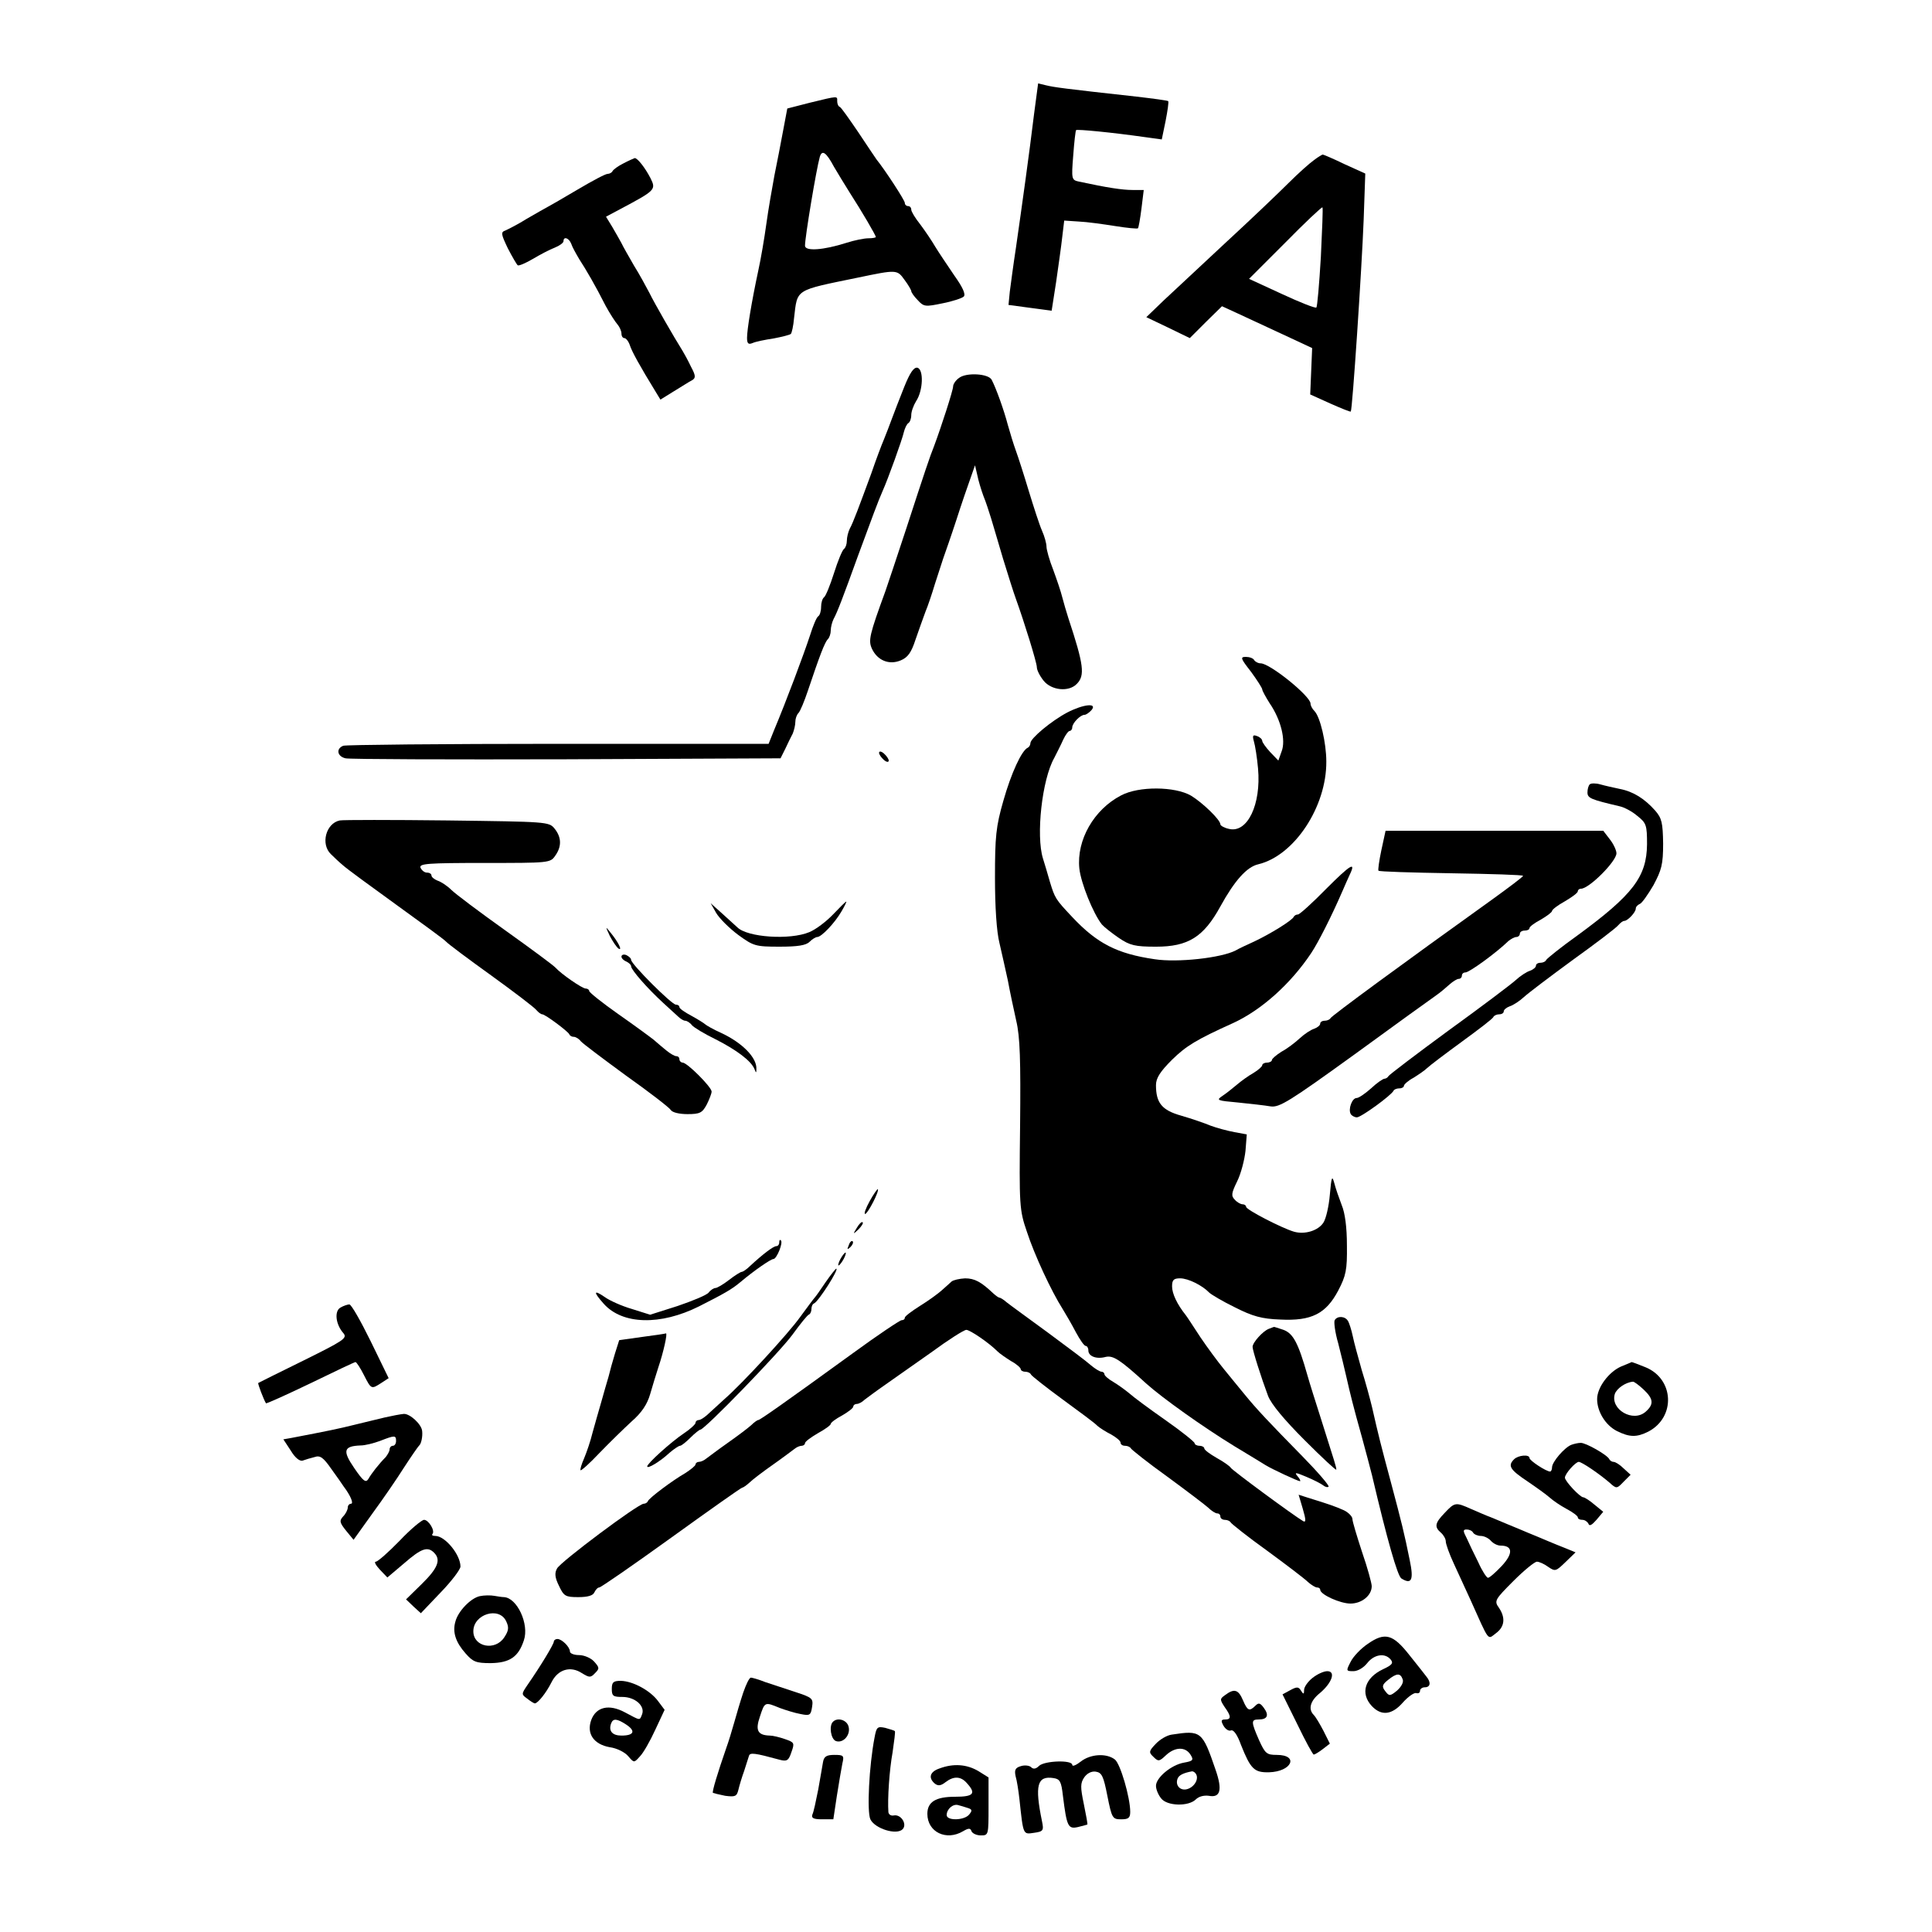<?xml version="1.0" standalone="no"?>
<!DOCTYPE svg PUBLIC "-//W3C//DTD SVG 20010904//EN"
 "http://www.w3.org/TR/2001/REC-SVG-20010904/DTD/svg10.dtd">
<svg version="1.0" xmlns="http://www.w3.org/2000/svg"
 width="600pt" height="600pt" viewBox="0 0 600 600"
 preserveAspectRatio="xMidYMid meet">

<g transform="translate(0,600) scale(0.1,-0.1)"
fill="#000000" stroke="none">
<path d="M3211 5643 c-14 -116 -37 -281 -56 -413 -8 -52 -16 -113 -19 -136
l-4 -41 67 -9 67 -9 14 90 c7 49 16 112 19 140 l6 50 45 -3 c25 -1 75 -8 113
-14 37 -6 69 -9 71 -7 2 2 7 30 11 62 l7 57 -35 0 c-31 0 -78 7 -166 26 -23 5
-24 7 -18 81 3 41 7 77 9 79 4 3 110 -7 215 -22 l51 -7 12 58 c6 31 10 58 8
61 -3 2 -47 8 -99 14 -227 25 -255 29 -280 35 l-25 6 -13 -98z"/>
<path d="M2515 5681 l-70 -18 -13 -69 c-7 -38 -19 -100 -27 -139 -7 -38 -19
-106 -25 -150 -6 -44 -17 -109 -25 -145 -21 -98 -35 -184 -35 -209 0 -18 4
-22 18 -16 9 4 38 10 65 14 26 5 50 11 53 14 3 3 8 25 10 49 11 92 0 85 199
126 120 25 121 25 144 -7 12 -16 21 -32 21 -35 0 -4 9 -17 20 -28 19 -21 24
-21 77 -10 31 6 61 16 66 21 7 7 -4 30 -29 65 -21 31 -48 71 -59 89 -11 19
-32 50 -47 70 -16 20 -28 40 -28 46 0 6 -4 11 -10 11 -5 0 -10 4 -10 10 0 8
-62 103 -88 135 -4 6 -30 44 -57 85 -28 41 -53 77 -57 78 -5 2 -8 10 -8 18 0
16 5 17 -85 -5z m75 -199 c12 -20 34 -57 50 -82 35 -54 80 -131 80 -136 0 -2
-10 -4 -23 -4 -13 0 -43 -6 -68 -14 -72 -23 -129 -27 -129 -9 0 27 35 237 46
276 7 23 20 14 44 -31z"/>
<path d="M4081 5503 c-13 -9 -49 -41 -80 -72 -31 -31 -118 -114 -194 -184 -76
-71 -163 -152 -193 -180 l-54 -52 67 -32 68 -33 50 50 50 49 50 -23 c28 -13
91 -42 140 -65 l90 -42 -3 -72 -3 -72 62 -28 c34 -15 63 -27 64 -25 5 5 34
441 40 596 l5 143 -64 29 c-35 17 -66 30 -68 30 -2 0 -14 -7 -27 -17z m21
-302 c-5 -83 -11 -154 -14 -156 -3 -3 -51 16 -107 42 l-102 47 113 113 c61 62
113 111 115 109 2 -2 -1 -71 -5 -155z"/>
<path d="M1935 5492 c-16 -8 -31 -19 -33 -24 -2 -4 -9 -8 -15 -8 -7 0 -48 -22
-92 -48 -44 -26 -87 -51 -95 -55 -8 -4 -37 -21 -65 -37 -27 -17 -57 -32 -66
-36 -14 -5 -13 -11 8 -55 14 -27 28 -51 31 -53 4 -2 25 7 47 20 22 13 52 29
68 35 15 6 27 15 27 20 0 16 17 10 24 -8 3 -10 15 -31 25 -48 22 -34 49 -80
82 -145 13 -24 30 -50 37 -58 6 -7 12 -20 12 -28 0 -8 4 -14 9 -14 5 0 13 -10
17 -22 6 -19 30 -63 81 -146 l14 -23 42 26 c23 14 48 30 56 34 12 7 12 14 -3
42 -9 19 -21 41 -26 49 -27 43 -88 149 -103 180 -10 19 -31 58 -48 85 -16 28
-34 59 -39 70 -6 11 -19 34 -29 51 l-19 31 45 24 c109 58 111 60 93 96 -17 33
-41 63 -49 62 -3 -1 -19 -8 -36 -17z"/>
<path d="M2808 4798 c-14 -35 -31 -79 -38 -98 -7 -19 -18 -48 -25 -65 -7 -16
-25 -64 -39 -105 -38 -103 -56 -152 -67 -172 -5 -10 -9 -27 -9 -37 0 -11 -4
-22 -9 -26 -5 -3 -19 -37 -31 -75 -12 -38 -26 -72 -31 -75 -5 -4 -9 -17 -9
-30 0 -13 -4 -26 -9 -29 -5 -3 -16 -29 -25 -58 -20 -61 -74 -205 -113 -298
l-16 -40 -653 0 c-359 0 -659 -3 -668 -6 -23 -9 -19 -33 7 -39 12 -3 321 -4
687 -3 l664 3 15 30 c8 17 18 38 23 47 4 10 8 26 8 36 0 10 4 22 10 28 5 5 18
36 29 69 36 107 52 150 62 160 5 5 9 17 9 27 0 10 4 26 9 36 11 20 28 64 76
197 42 114 63 171 76 200 17 38 61 160 66 183 3 12 9 25 14 28 5 3 9 14 9 25
0 11 7 30 15 43 22 33 24 99 4 104 -11 2 -23 -15 -41 -60z"/>
<path d="M2978 4826 c-10 -7 -18 -19 -18 -26 0 -12 -37 -126 -59 -185 -13 -32
-29 -80 -86 -255 -30 -91 -59 -178 -65 -195 -50 -137 -54 -154 -42 -180 17
-36 53 -51 89 -36 22 9 33 24 46 64 10 29 24 68 31 87 8 19 21 58 29 85 9 28
21 64 26 80 6 17 25 71 41 120 16 50 36 108 44 130 l14 40 7 -30 c3 -16 12
-46 19 -65 8 -19 18 -51 24 -70 6 -19 22 -75 37 -125 15 -49 33 -106 40 -125
26 -72 65 -198 65 -212 0 -9 9 -27 21 -42 24 -30 78 -36 103 -10 26 26 22 59
-26 204 -6 19 -15 49 -19 65 -4 17 -17 55 -28 85 -12 30 -21 63 -21 72 0 10
-6 32 -14 50 -8 18 -26 74 -41 123 -15 50 -33 106 -40 125 -7 19 -18 55 -25
80 -12 46 -36 113 -50 140 -9 20 -80 24 -102 6z"/>
<path d="M3885 3914 c19 -26 35 -51 35 -55 0 -4 11 -24 23 -43 35 -51 51 -115
37 -150 l-10 -28 -25 26 c-14 15 -25 31 -25 35 0 5 -7 12 -16 15 -13 5 -15 2
-10 -16 4 -13 10 -51 13 -85 10 -111 -33 -202 -91 -187 -14 3 -26 10 -26 14 0
14 -55 67 -91 89 -50 29 -162 30 -217 1 -85 -44 -139 -139 -130 -227 5 -46 43
-140 70 -174 7 -8 31 -27 53 -42 34 -23 50 -27 115 -27 100 0 148 30 200 125
44 80 82 123 118 131 112 27 212 179 211 319 0 58 -19 139 -37 157 -7 7 -12
17 -12 23 0 23 -126 125 -155 125 -8 0 -17 5 -20 10 -3 6 -15 10 -26 10 -18 0
-16 -5 16 -46z"/>
<path d="M3314 3787 c-49 -26 -114 -80 -114 -95 0 -6 -4 -12 -8 -14 -19 -8
-52 -80 -76 -165 -23 -80 -26 -111 -26 -239 0 -90 5 -168 14 -203 7 -31 19
-83 26 -116 6 -33 18 -89 26 -125 12 -50 14 -125 12 -325 -3 -250 -2 -263 21
-330 23 -71 76 -185 111 -240 10 -16 29 -49 41 -72 13 -24 26 -43 31 -43 4 0
8 -6 8 -14 0 -18 25 -28 54 -20 23 5 44 -8 126 -83 49 -44 175 -134 273 -194
45 -27 89 -54 97 -59 19 -12 101 -50 107 -50 3 0 0 7 -7 15 -11 13 -7 13 26
-1 22 -9 45 -21 52 -26 7 -6 15 -8 18 -5 3 3 -33 45 -81 94 -104 106 -142 146
-181 194 -16 19 -44 54 -63 77 -19 23 -52 68 -73 99 -21 32 -41 63 -45 68 -28
35 -43 68 -43 90 0 20 5 25 25 25 25 0 69 -22 90 -44 6 -6 41 -27 80 -46 55
-28 84 -36 141 -38 97 -5 142 18 180 90 24 46 28 64 27 140 0 57 -6 101 -16
125 -8 21 -19 52 -23 68 -7 26 -9 21 -14 -35 -3 -36 -12 -75 -20 -87 -16 -25
-58 -38 -92 -28 -37 11 -148 68 -148 77 0 4 -5 8 -11 8 -6 0 -17 6 -24 14 -12
12 -11 20 7 57 12 24 23 67 26 95 l4 51 -38 7 c-22 4 -55 13 -74 20 -19 8 -60
22 -91 31 -61 17 -79 40 -79 95 0 22 13 42 50 79 44 43 75 62 190 114 87 40
178 121 242 217 22 33 63 114 96 190 8 19 19 43 23 52 22 45 3 33 -71 -41 -44
-45 -84 -81 -89 -81 -5 0 -11 -3 -13 -7 -4 -11 -74 -54 -123 -77 -22 -10 -48
-22 -58 -28 -45 -23 -180 -38 -251 -27 -117 17 -179 49 -256 131 -52 55 -54
59 -69 108 -7 25 -17 58 -22 74 -22 71 -3 245 35 312 8 16 21 41 28 57 7 15
16 27 20 27 4 0 8 5 8 11 0 13 25 39 38 39 5 0 15 7 22 15 19 23 -26 18 -76
-8z"/>
<path d="M2730 3662 c0 -5 7 -15 15 -22 8 -7 15 -8 15 -2 0 5 -7 15 -15 22 -8
7 -15 8 -15 2z"/>
<path d="M4937 3564 c-4 -4 -7 -15 -7 -25 0 -18 11 -22 100 -43 14 -3 39 -16
55 -30 28 -22 30 -29 30 -88 -1 -101 -44 -157 -216 -283 -52 -37 -95 -72 -97
-76 -2 -5 -10 -9 -18 -9 -8 0 -14 -4 -14 -9 0 -5 -8 -12 -19 -16 -10 -3 -30
-16 -44 -29 -13 -12 -107 -83 -208 -156 -101 -74 -185 -138 -187 -142 -2 -4
-8 -8 -12 -8 -5 0 -24 -13 -42 -30 -18 -16 -38 -30 -45 -30 -14 0 -27 -35 -18
-50 3 -5 12 -10 19 -10 13 0 108 69 114 83 2 4 10 7 18 7 8 0 14 4 14 8 0 4
13 16 30 25 16 10 35 23 42 30 7 7 56 44 108 82 52 38 97 72 98 77 2 4 10 8
18 8 8 0 14 4 14 9 0 5 8 12 19 16 10 3 30 16 43 28 14 13 83 65 154 117 71
51 134 99 140 107 6 7 14 13 18 13 11 0 36 27 36 38 0 6 6 12 13 15 6 2 25 29
42 58 25 47 30 64 30 129 -1 65 -4 79 -25 103 -33 37 -68 59 -110 67 -19 4
-46 10 -60 14 -14 4 -29 4 -33 0z"/>
<path d="M1055 3452 c-43 -9 -60 -74 -27 -105 9 -9 26 -25 38 -35 11 -10 86
-65 165 -122 79 -57 149 -108 154 -114 6 -7 69 -54 140 -105 72 -52 135 -100
141 -108 6 -7 14 -13 18 -13 9 0 80 -53 84 -62 2 -5 8 -8 14 -8 6 0 16 -6 22
-14 6 -7 70 -55 141 -107 72 -51 134 -99 138 -106 5 -8 27 -13 52 -13 39 0 46
4 60 30 8 16 15 34 15 40 0 14 -76 90 -90 90 -5 0 -10 5 -10 10 0 6 -4 10 -10
10 -5 0 -19 8 -31 18 -11 9 -29 24 -39 33 -10 8 -59 44 -109 79 -50 35 -91 68
-91 72 0 4 -5 8 -11 8 -11 0 -76 45 -94 65 -5 6 -75 58 -155 115 -80 57 -156
114 -169 127 -12 12 -32 25 -42 28 -10 4 -19 11 -19 16 0 5 -6 9 -14 9 -8 0
-16 7 -20 15 -5 13 21 15 199 15 199 0 204 0 219 22 21 29 20 58 -2 85 -17 21
-24 21 -332 25 -173 2 -324 2 -335 0z"/>
<path d="M4290 3360 c-7 -33 -11 -62 -9 -64 2 -3 104 -6 226 -8 123 -2 223 -5
223 -8 0 -3 -44 -36 -98 -75 -275 -197 -497 -360 -500 -367 -2 -4 -10 -8 -18
-8 -8 0 -14 -4 -14 -9 0 -5 -8 -12 -19 -16 -10 -3 -30 -16 -45 -30 -14 -13
-39 -32 -56 -41 -16 -10 -30 -22 -30 -26 0 -4 -7 -8 -15 -8 -8 0 -15 -4 -15
-8 0 -4 -12 -15 -27 -24 -16 -9 -38 -25 -51 -36 -13 -11 -33 -27 -45 -35 -21
-14 -18 -15 48 -21 39 -4 84 -9 101 -12 27 -4 58 15 260 161 126 92 240 174
253 183 13 9 32 25 43 35 10 9 23 17 28 17 6 0 10 5 10 10 0 6 5 10 11 10 12
0 96 61 134 98 8 6 18 12 24 12 6 0 11 5 11 10 0 6 7 10 15 10 8 0 15 3 15 8
0 4 16 16 35 26 19 11 35 23 35 27 0 4 18 18 40 30 22 13 40 26 40 31 0 4 4 8
10 8 25 0 110 85 110 110 0 9 -9 29 -21 44 l-20 26 -338 0 -338 0 -13 -60z"/>
<path d="M2587 3160 c-21 -22 -54 -47 -74 -55 -60 -25 -192 -16 -223 15 -3 3
-23 21 -44 40 l-39 35 17 -30 c10 -17 40 -47 68 -68 48 -35 54 -37 129 -37 56
0 82 4 93 15 8 8 19 15 24 15 13 0 54 43 75 79 10 17 17 31 15 31 -2 0 -20
-18 -41 -40z"/>
<path d="M1894 3093 c9 -17 21 -35 27 -39 13 -8 -1 21 -26 51 -15 19 -15 18
-1 -12z"/>
<path d="M1930 3029 c0 -5 7 -12 15 -15 8 -4 15 -10 15 -15 0 -11 51 -69 99
-113 19 -17 40 -37 47 -43 7 -7 17 -13 22 -13 5 0 15 -6 21 -14 6 -7 39 -27
74 -44 65 -33 110 -67 120 -92 5 -13 6 -13 6 0 2 35 -43 81 -109 112 -25 11
-47 24 -50 27 -3 3 -22 15 -42 26 -21 11 -38 23 -38 27 0 5 -5 8 -11 8 -13 0
-139 126 -139 139 0 5 -7 11 -15 15 -8 3 -15 1 -15 -5z"/>
<path d="M2701 2270 c-12 -22 -19 -40 -14 -40 8 1 45 72 39 77 -1 1 -13 -15
-25 -37z"/>
<path d="M2661 2187 c-13 -21 -12 -21 5 -5 10 10 16 20 13 22 -3 3 -11 -5 -18
-17z"/>
<path d="M2420 2142 c0 -7 -4 -12 -9 -12 -9 0 -41 -24 -82 -62 -10 -10 -22
-18 -26 -18 -3 0 -21 -11 -39 -25 -18 -14 -37 -25 -42 -25 -5 0 -15 -6 -21
-14 -6 -8 -50 -26 -97 -42 l-85 -27 -57 18 c-31 9 -69 26 -84 37 -35 24 -36
16 -3 -21 58 -65 176 -68 296 -8 77 39 102 53 128 75 44 37 95 72 103 72 10 0
31 51 23 58 -3 3 -5 0 -5 -6z"/>
<path d="M2636 2133 c-6 -14 -5 -15 5 -6 7 7 10 15 7 18 -3 3 -9 -2 -12 -12z"/>
<path d="M2610 2090 c-6 -11 -8 -20 -6 -20 3 0 10 9 16 20 6 11 8 20 6 20 -3
0 -10 -9 -16 -20z"/>
<path d="M2564 2018 c-16 -24 -31 -45 -34 -48 -3 -3 -23 -30 -45 -60 -37 -52
-181 -208 -234 -254 -13 -12 -34 -31 -47 -43 -13 -13 -28 -23 -34 -23 -5 0
-10 -4 -10 -9 0 -4 -17 -20 -37 -33 -40 -27 -113 -93 -113 -102 0 -9 40 15 69
42 14 12 29 22 33 22 4 0 18 11 32 25 14 14 28 25 31 25 13 0 244 238 286 295
24 33 47 62 52 63 4 2 7 10 7 17 0 7 3 15 8 17 14 6 79 108 69 108 -2 0 -17
-19 -33 -42z"/>
<path d="M2955 2020 c-5 -5 -19 -17 -30 -27 -11 -10 -41 -32 -67 -48 -27 -17
-48 -33 -48 -37 0 -5 -4 -8 -10 -8 -5 0 -74 -46 -152 -103 -215 -156 -288
-207 -293 -207 -3 0 -13 -7 -22 -16 -10 -9 -43 -34 -73 -55 -30 -21 -60 -44
-67 -49 -7 -6 -17 -10 -23 -10 -5 0 -10 -4 -10 -8 0 -4 -15 -16 -32 -27 -40
-23 -112 -77 -116 -87 -2 -5 -8 -8 -13 -8 -17 0 -258 -180 -269 -201 -8 -14
-7 -28 6 -54 15 -32 20 -35 60 -35 30 0 46 5 50 15 4 8 10 15 15 15 5 0 106
70 224 155 118 85 217 155 220 155 3 0 13 7 23 16 9 9 42 34 72 55 30 21 60
44 67 49 7 6 17 10 23 10 5 0 10 4 10 8 0 5 18 18 40 31 22 12 40 25 40 29 0
4 16 16 35 26 19 11 35 23 35 28 0 4 5 8 11 8 6 0 17 6 24 13 8 6 36 27 62 45
26 18 91 64 145 102 53 39 102 70 109 70 11 0 69 -39 97 -67 7 -7 26 -20 42
-30 17 -9 30 -21 30 -25 0 -4 6 -8 14 -8 8 0 16 -4 18 -9 2 -4 46 -39 98 -77
52 -38 101 -74 108 -82 8 -7 27 -19 43 -27 16 -9 29 -20 29 -25 0 -6 6 -10 14
-10 8 0 16 -4 18 -8 2 -4 52 -44 112 -87 60 -44 118 -88 128 -97 10 -10 23
-18 28 -18 6 0 10 -4 10 -10 0 -5 6 -10 14 -10 8 0 16 -4 18 -8 2 -4 52 -44
112 -87 60 -44 118 -88 128 -98 10 -9 23 -17 28 -17 6 0 10 -3 10 -7 0 -15 62
-43 94 -43 35 0 66 25 66 54 0 9 -13 57 -30 106 -16 49 -30 95 -30 103 0 7
-12 20 -27 27 -27 12 -44 18 -112 39 l-28 9 13 -44 c10 -34 10 -43 1 -38 -29
17 -222 159 -225 166 -2 4 -21 18 -43 30 -21 12 -39 25 -39 30 0 4 -7 8 -15 8
-8 0 -15 4 -15 8 0 4 -41 37 -91 72 -50 35 -100 72 -112 83 -12 10 -34 26 -49
35 -16 9 -28 20 -28 24 0 4 -4 8 -9 8 -5 0 -20 9 -33 20 -12 11 -72 56 -133
101 -60 44 -118 86 -128 94 -9 8 -20 15 -23 15 -3 0 -11 6 -19 13 -38 36 -58
47 -88 47 -17 -1 -36 -5 -42 -10z"/>
<path d="M1057 1939 c-19 -11 -15 -52 10 -80 12 -15 -1 -23 -124 -84 -76 -37
-139 -69 -141 -70 -2 -2 17 -52 24 -63 1 -2 63 26 138 62 74 36 137 66 140 66
3 0 15 -18 26 -40 23 -45 23 -45 54 -25 l23 15 -56 115 c-31 63 -60 114 -66
114 -5 0 -18 -4 -28 -10z"/>
<path d="M4145 1900 c-3 -5 1 -38 11 -72 9 -35 20 -81 25 -103 12 -53 22 -94
49 -190 12 -44 26 -97 31 -117 47 -200 79 -312 91 -320 32 -20 39 -5 26 57
-17 84 -25 116 -58 240 -32 119 -39 147 -59 235 -6 25 -20 77 -32 115 -11 39
-24 86 -28 106 -4 19 -11 41 -15 47 -9 15 -33 16 -41 2z"/>
<path d="M3940 1873 c-18 -7 -50 -42 -50 -56 0 -11 27 -96 48 -152 10 -26 51
-75 114 -138 54 -54 98 -95 98 -91 0 8 -3 17 -48 159 -16 50 -35 110 -42 135
-28 99 -44 129 -74 140 -16 5 -29 10 -30 9 -1 0 -8 -3 -16 -6z"/>
<path d="M1994 1848 l-71 -10 -13 -41 c-7 -23 -16 -55 -20 -72 -5 -16 -15 -52
-23 -80 -8 -27 -20 -70 -27 -95 -6 -25 -18 -60 -26 -79 -8 -18 -13 -35 -11
-37 2 -2 29 22 59 54 31 32 76 76 100 98 31 27 48 53 57 84 7 25 19 63 26 85
15 44 29 106 23 104 -2 -1 -35 -6 -74 -11z"/>
<path d="M5034 1756 c-38 -17 -74 -65 -74 -101 0 -39 26 -81 61 -99 40 -20 62
-20 98 -2 86 45 80 164 -9 200 -22 9 -41 16 -43 16 -1 -1 -16 -7 -33 -14z m70
-71 c31 -29 33 -46 7 -69 -39 -35 -111 7 -96 55 6 17 33 36 56 38 3 1 18 -10
33 -24z"/>
<path d="M1195 1598 c-22 -5 -65 -16 -95 -23 -48 -12 -82 -19 -197 -41 l-23
-4 23 -35 c13 -22 28 -34 37 -31 8 3 25 8 37 11 17 6 27 -1 52 -37 17 -23 34
-48 38 -54 22 -29 32 -54 23 -54 -5 0 -10 -5 -10 -12 0 -6 -6 -19 -14 -27 -13
-14 -11 -20 9 -45 l23 -28 58 81 c33 45 77 109 99 144 22 34 43 64 46 67 7 5
12 28 10 46 -2 21 -38 54 -57 53 -11 -1 -37 -6 -59 -11z m35 -73 c0 -8 -4 -15
-10 -15 -5 0 -10 -5 -10 -11 0 -6 -6 -16 -12 -24 -22 -22 -45 -52 -54 -68 -8
-13 -16 -7 -44 34 -37 54 -33 68 20 70 14 0 41 7 60 14 46 18 50 18 50 0z"/>
<path d="M4880 1513 c-21 -8 -60 -53 -60 -70 0 -7 -3 -13 -6 -13 -12 0 -64 34
-64 42 0 12 -35 9 -48 -4 -20 -20 -13 -32 41 -68 28 -19 60 -42 70 -51 10 -9
33 -25 52 -35 19 -10 35 -22 35 -26 0 -5 6 -8 14 -8 8 0 16 -6 19 -12 3 -9 11
-4 25 12 l21 25 -27 22 c-15 13 -31 23 -35 23 -10 0 -57 50 -57 61 0 12 33 49
43 49 9 0 61 -35 95 -64 22 -20 23 -20 44 2 l22 22 -22 20 c-11 11 -25 20 -31
20 -5 0 -11 4 -13 8 -5 13 -74 52 -89 51 -8 0 -21 -3 -29 -6z"/>
<path d="M4487 1302 c-31 -32 -33 -44 -12 -62 8 -7 15 -19 15 -27 0 -8 11 -39
25 -69 14 -30 37 -80 51 -111 61 -136 53 -125 80 -105 27 20 30 48 9 79 -15
21 -13 25 45 83 33 33 66 60 73 60 7 0 23 -7 35 -16 22 -15 24 -14 54 15 l31
30 -29 12 c-16 6 -42 17 -59 24 -16 7 -43 18 -60 25 -16 7 -43 18 -60 25 -16
7 -41 17 -55 23 -14 5 -41 17 -62 26 -47 21 -50 21 -81 -12z m88 -62 c3 -5 14
-10 24 -10 10 0 24 -7 31 -15 7 -8 20 -15 30 -15 38 0 40 -24 4 -63 -19 -20
-38 -37 -43 -37 -4 0 -18 21 -30 48 -13 26 -29 59 -36 75 -12 23 -12 27 0 27
8 0 17 -4 20 -10z"/>
<path d="M1241 1215 c-35 -36 -68 -65 -74 -65 -6 0 0 -11 13 -25 l23 -24 52
44 c54 47 73 53 93 33 22 -22 12 -48 -38 -97 l-49 -48 23 -22 23 -21 61 64
c34 35 62 72 62 81 0 37 -48 95 -78 95 -9 0 -12 3 -9 6 9 10 -12 44 -26 44 -7
0 -42 -29 -76 -65z"/>
<path d="M1490 1043 c-28 -6 -68 -47 -76 -80 -9 -32 1 -63 32 -98 23 -26 32
-30 78 -30 59 1 86 19 103 71 17 50 -21 132 -62 134 -5 0 -19 2 -30 4 -11 2
-31 2 -45 -1z m82 -78 c9 -19 8 -29 -6 -50 -28 -43 -96 -30 -96 19 0 53 80 78
102 31z"/>
<path d="M4248 895 c-21 -14 -45 -39 -53 -55 -15 -29 -15 -30 8 -30 14 0 32
11 43 25 21 27 55 33 73 11 9 -11 4 -17 -24 -30 -57 -27 -71 -75 -35 -114 30
-32 63 -28 97 11 16 18 35 31 41 29 7 -2 12 1 12 7 0 6 7 11 15 11 17 0 20 15
5 33 -5 7 -29 37 -53 67 -51 65 -76 72 -129 35z m108 -110 c4 -9 -4 -23 -17
-35 -22 -18 -25 -18 -37 -2 -11 14 -10 20 9 35 26 21 38 22 45 2z"/>
<path d="M1720 902 c0 -8 -41 -76 -82 -135 -19 -28 -19 -29 -1 -42 10 -8 21
-15 24 -15 9 0 35 32 52 66 20 40 59 51 94 28 23 -14 27 -15 41 0 14 14 14 17
-3 36 -10 11 -31 20 -47 20 -15 0 -28 5 -28 11 0 14 -25 39 -39 39 -6 0 -11
-4 -11 -8z"/>
<path d="M4076 789 c-14 -11 -26 -28 -26 -37 0 -14 -2 -15 -10 -2 -7 12 -13
12 -33 1 l-24 -13 46 -93 c25 -52 48 -94 51 -94 3 0 15 7 28 17 l22 17 -20 40
c-11 21 -24 43 -30 49 -18 18 -11 44 19 68 38 32 50 68 23 68 -11 0 -31 -9
-46 -21z"/>
<path d="M2308 743 c-9 -27 -21 -68 -28 -93 -7 -25 -18 -61 -25 -80 -26 -75
-44 -134 -41 -138 2 -1 19 -5 38 -9 31 -4 36 -2 41 18 3 13 11 40 18 59 6 19
13 40 15 47 3 11 18 9 95 -12 23 -6 28 -3 37 24 10 28 9 30 -20 40 -17 6 -38
11 -47 11 -38 1 -46 16 -31 59 15 46 15 46 61 27 19 -7 48 -16 65 -19 29 -6
32 -4 36 22 4 26 1 29 -51 46 -31 10 -73 24 -94 31 -20 8 -41 14 -45 14 -5 0
-15 -21 -24 -47z"/>
<path d="M1900 755 c0 -22 4 -25 33 -25 39 0 71 -28 61 -54 -8 -20 -4 -20 -53
6 -50 27 -90 17 -105 -24 -15 -42 8 -75 57 -84 23 -3 48 -16 58 -28 18 -21 18
-21 36 -1 11 11 32 48 48 83 l29 62 -21 28 c-24 32 -77 61 -115 62 -23 0 -28
-4 -28 -25z m45 -111 c30 -20 24 -34 -15 -34 -28 0 -41 14 -32 38 6 16 18 15
47 -4z"/>
<path d="M3805 736 c-17 -12 -17 -14 -2 -37 21 -29 21 -39 2 -39 -13 0 -14 -4
-5 -20 6 -10 16 -17 23 -14 8 3 20 -14 31 -45 30 -75 41 -86 87 -85 71 2 94
54 24 54 -31 0 -36 4 -55 46 -25 57 -25 64 -1 64 27 0 33 13 16 36 -11 15 -16
17 -26 7 -19 -19 -25 -16 -39 17 -14 33 -27 37 -55 16z"/>
<path d="M2587 653 c-13 -12 -7 -54 9 -60 23 -8 47 20 39 46 -6 20 -34 28 -48
14z"/>
<path d="M2716 604 c-17 -88 -24 -230 -13 -254 14 -29 81 -50 100 -31 15 15
-4 47 -27 43 -9 -2 -16 3 -17 10 -3 42 3 131 13 186 5 35 9 64 7 66 -2 2 -16
6 -30 10 -24 5 -27 3 -33 -30z"/>
<path d="M3639 613 c-15 -2 -37 -15 -50 -29 -21 -22 -22 -26 -7 -40 15 -15 18
-15 39 5 28 26 60 27 76 2 11 -17 8 -20 -20 -25 -40 -7 -87 -47 -87 -72 0 -11
7 -28 16 -39 18 -24 85 -26 108 -3 9 9 25 13 40 11 36 -7 43 18 21 81 -41 120
-45 123 -136 109z m75 -122 c10 -15 -4 -40 -26 -47 -22 -7 -39 11 -31 32 4 11
18 18 45 23 4 0 9 -3 12 -8z"/>
<path d="M2556 528 c-2 -13 -9 -51 -15 -86 -7 -35 -14 -69 -18 -77 -4 -11 3
-15 30 -15 l35 0 11 73 c6 39 14 84 17 100 6 25 4 27 -25 27 -24 0 -32 -5 -35
-22z"/>
<path d="M3356 529 c-14 -11 -26 -16 -26 -10 0 16 -86 13 -103 -3 -10 -10 -18
-11 -25 -4 -5 5 -20 7 -32 3 -17 -5 -20 -12 -16 -31 4 -13 9 -45 12 -72 12
-112 11 -109 45 -104 29 4 31 7 25 36 -23 112 -15 142 36 134 20 -3 24 -11 29
-55 12 -96 16 -104 47 -97 15 4 28 7 29 8 1 1 -4 29 -11 63 -11 53 -11 65 1
83 9 13 23 20 36 18 19 -3 24 -14 36 -75 14 -70 16 -73 43 -73 22 0 28 4 28
23 0 45 -31 151 -48 163 -26 20 -76 17 -106 -7z"/>
<path d="M2918 508 c-30 -10 -36 -29 -15 -47 10 -8 19 -7 33 4 26 20 48 19 67
-3 29 -32 21 -42 -37 -42 -60 0 -86 -16 -86 -53 0 -57 59 -85 111 -54 17 10
23 10 26 0 3 -7 16 -13 29 -13 24 0 24 1 24 90 l0 90 -32 20 c-36 21 -77 24
-120 8z m88 -123 c13 -4 14 -8 4 -20 -15 -19 -70 -20 -70 -2 0 19 20 36 36 31
8 -2 21 -6 30 -9z"/>
</g>
</svg>

